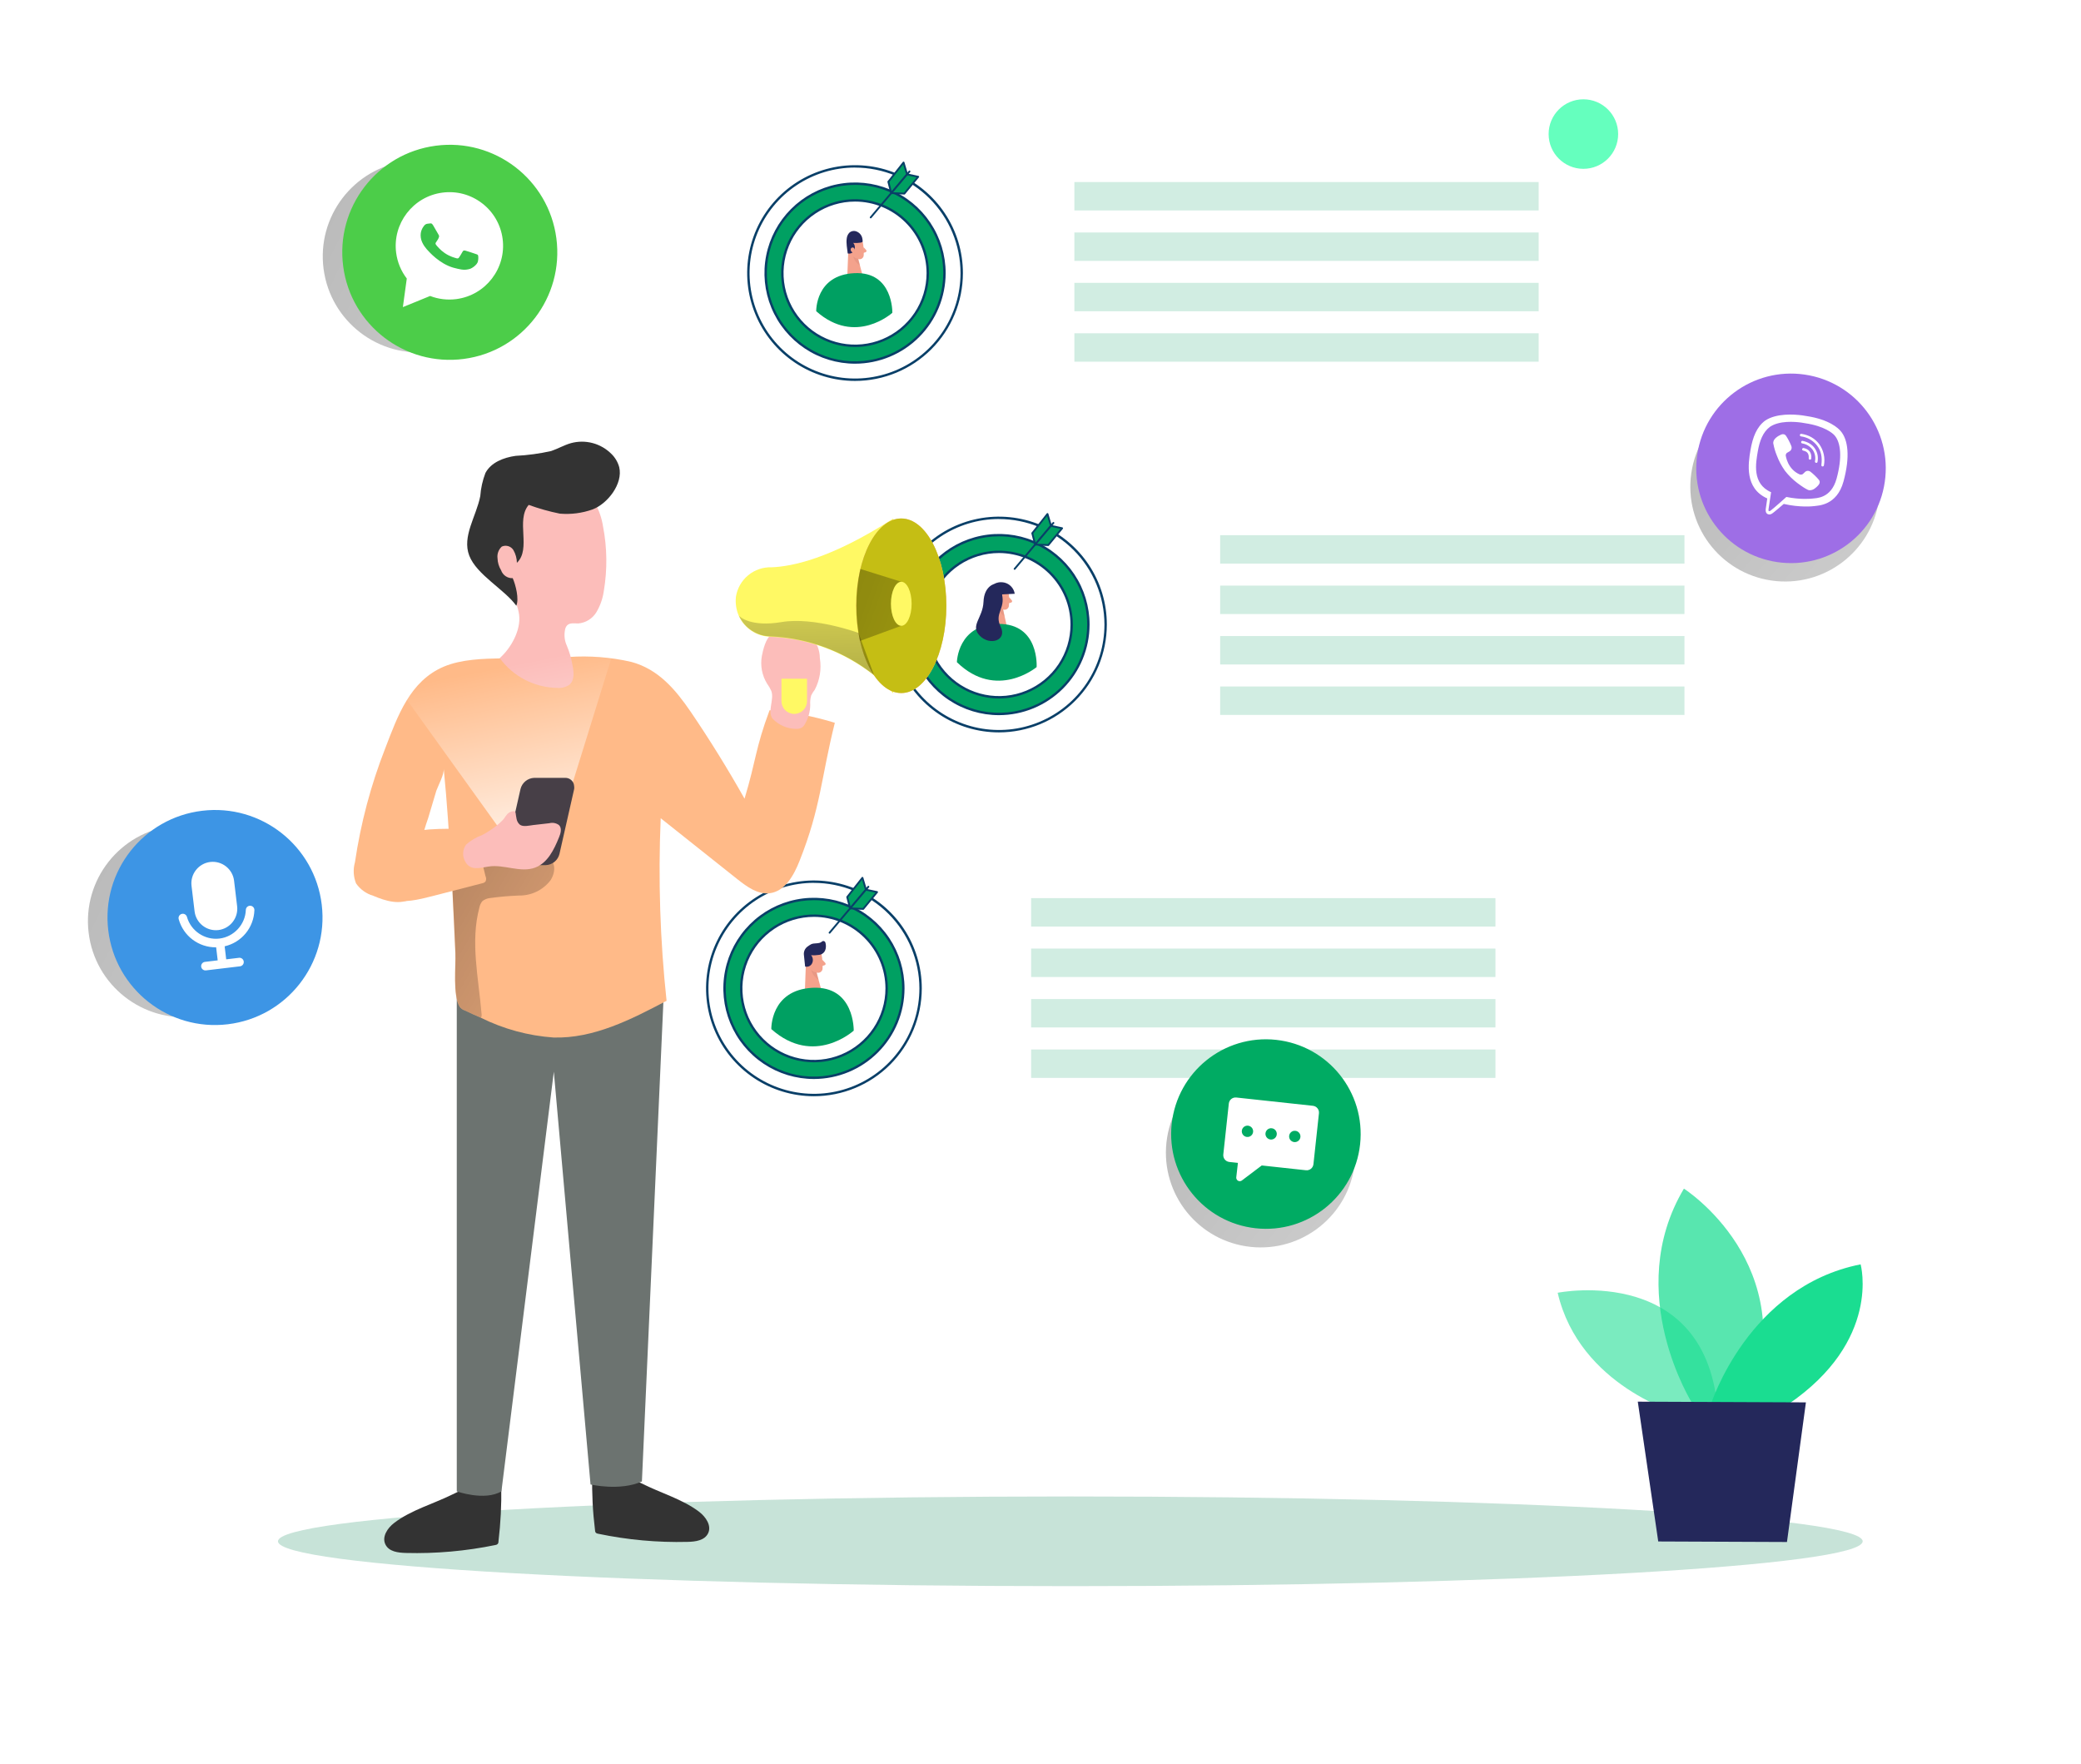 <svg width="269" height="228" viewBox="0 0 269 228" fill="none" xmlns="http://www.w3.org/2000/svg">
<path opacity="0.18" d="M235.569 215.623C230.3 218.714 224.723 221.153 218.945 222.893C191.703 231.184 163.595 228.533 136.632 220.971C121.998 216.865 105.99 211.272 90.754 212.134C79.74 212.751 69.166 217.284 57.902 217.229C39.369 217.15 26.277 206.944 13.464 192.808C0.357 178.338 -1.296 150.326 1.289 130.786C4.079 109.679 13.243 89.736 26.864 75.109C32.966 68.542 39.883 63.092 46.418 57.103C66.148 39.098 83.389 15.879 107.29 6.552C131.191 -2.775 157.735 3.617 181.599 13.308C199.956 20.752 218.96 31.424 227.933 51.123C233.153 62.578 234.358 75.915 239.079 87.655C250.923 117.1 273.473 131.68 267.165 167.69C265.998 174.991 263.861 182.073 260.821 188.718C255.197 200.489 246.055 209.444 235.569 215.623Z" fill="white"/>
<path d="M25.251 131.395C32.056 130.582 36.914 124.405 36.1 117.599C35.286 110.794 29.11 105.936 22.304 106.75C15.498 107.564 10.641 113.74 11.455 120.546C12.268 127.352 18.445 132.209 25.251 131.395Z" fill="url(#paint0_linear_336_3251)"/>
<path d="M29.442 132.391C37.063 131.48 42.502 124.564 41.591 116.943C40.68 109.322 33.764 103.883 26.143 104.794C18.522 105.705 13.083 112.622 13.994 120.242C14.905 127.863 21.822 133.303 29.442 132.391Z" fill="#3D95E5"/>
<path d="M28.23 120.214C29.743 120.033 30.832 118.648 30.652 117.135L30.257 113.835C30.076 112.323 28.691 111.233 27.178 111.414C25.666 111.595 24.576 112.98 24.757 114.493L25.152 117.793C25.332 119.305 26.718 120.395 28.23 120.214Z" fill="white"/>
<path d="M32.885 117.642C32.895 117.336 32.657 117.08 32.351 117.07C32.044 117.061 31.789 117.299 31.778 117.604C31.711 119.494 30.244 121.089 28.362 121.314C26.48 121.539 24.676 120.334 24.167 118.512C24.085 118.217 23.779 118.046 23.485 118.128C23.19 118.21 23.019 118.515 23.101 118.81C23.716 121.012 25.701 122.471 27.94 122.447L28.141 124.13L26.491 124.327C26.187 124.363 25.97 124.638 26.007 124.943C26.043 125.247 26.318 125.463 26.622 125.427L31.022 124.901C31.327 124.865 31.543 124.589 31.507 124.285C31.47 123.981 31.195 123.764 30.891 123.801L29.241 123.998L29.04 122.315C31.22 121.811 32.806 119.927 32.885 117.642Z" fill="white"/>
<path d="M55.757 45.446C62.552 44.549 67.334 38.313 66.436 31.518C65.539 24.723 59.303 19.942 52.508 20.839C45.713 21.736 40.932 27.972 41.829 34.767C42.726 41.562 48.962 46.344 55.757 45.446Z" fill="url(#paint1_linear_336_3251)"/>
<path d="M59.961 46.391C67.57 45.386 72.924 38.403 71.919 30.794C70.914 23.185 63.931 17.831 56.322 18.836C48.713 19.841 43.359 26.824 44.364 34.433C45.369 42.042 52.352 47.395 59.961 46.391Z" fill="#4CCD49"/>
<g clip-path="url(#clip0_336_3251)">
<path d="M52.077 39.694L52.583 36.001C51.841 35.035 51.368 33.891 51.21 32.684C50.711 28.891 53.39 25.399 57.182 24.898C59.023 24.656 60.844 25.144 62.315 26.272C63.04 26.825 63.648 27.517 64.103 28.306C64.559 29.096 64.854 29.968 64.971 30.872C65.47 34.665 62.791 38.158 58.999 38.658L58.996 38.659C57.844 38.81 56.675 38.671 55.598 38.256L52.077 39.694Z" fill="white"/>
<path d="M55.991 29.127C55.807 28.811 55.672 28.875 55.565 28.883C55.464 28.892 55.35 28.906 55.235 28.921C55.12 28.936 54.94 29.004 54.805 29.197C54.67 29.389 54.281 29.864 54.393 30.709C54.505 31.556 55.228 32.291 55.329 32.395C55.43 32.498 56.786 34.085 58.609 34.602C59.042 34.724 59.376 34.788 59.636 34.834C60.065 34.911 60.438 34.843 60.728 34.76C61.052 34.666 61.69 34.209 61.78 33.789C61.87 33.369 61.825 33.025 61.773 32.959C61.72 32.893 61.6 32.865 61.417 32.801C61.234 32.738 60.334 32.434 60.168 32.398C60.003 32.361 59.885 32.347 59.793 32.535C59.701 32.722 59.423 33.152 59.338 33.28C59.252 33.408 59.154 33.436 58.971 33.373C58.787 33.309 58.21 33.201 57.476 32.702C56.905 32.314 56.485 31.797 56.362 31.638C56.239 31.479 56.317 31.374 56.391 31.277C56.459 31.19 56.537 31.054 56.609 30.942C56.682 30.83 56.701 30.755 56.743 30.633C56.786 30.51 56.744 30.414 56.689 30.333C56.635 30.253 56.18 29.453 55.991 29.128L55.991 29.127Z" fill="#3AC34C"/>
</g>
<g filter="url(#filter0_d_336_3251)">
<path d="M196.316 15.853H104.821C96.824 15.853 90.341 22.336 90.341 30.334V38.94C90.341 46.938 96.824 53.421 104.821 53.421H196.316C204.313 53.421 210.796 46.938 210.796 38.94V30.334C210.796 22.336 204.313 15.853 196.316 15.853Z" fill="white"/>
</g>
<path d="M216.651 61.507H125.156C117.159 61.507 110.676 67.99 110.676 75.988V84.594C110.676 92.592 117.159 99.075 125.156 99.075H216.651C224.649 99.075 231.132 92.592 231.132 84.594V75.988C231.132 67.99 224.649 61.507 216.651 61.507Z" fill="white"/>
<path d="M190.062 108.157H98.567C90.57 108.157 84.087 114.64 84.087 122.638V131.245C84.087 139.242 90.57 145.725 98.567 145.725H190.062C198.06 145.725 204.543 139.242 204.543 131.245V122.638C204.543 114.64 198.06 108.157 190.062 108.157Z" fill="white"/>
<path d="M105.213 113.962C102.486 113.961 99.82 114.77 97.552 116.285C95.284 117.799 93.517 119.953 92.473 122.472C91.429 124.992 91.155 127.764 91.687 130.439C92.219 133.113 93.531 135.571 95.459 137.499C97.388 139.428 99.844 140.742 102.519 141.274C105.193 141.807 107.966 141.534 110.486 140.491C113.005 139.448 115.159 137.681 116.675 135.414C118.19 133.147 119 130.481 119 127.754C119.001 125.943 118.644 124.15 117.952 122.476C117.259 120.803 116.243 119.283 114.963 118.002C113.683 116.721 112.163 115.705 110.49 115.012C108.817 114.319 107.024 113.962 105.213 113.962Z" fill="white"/>
<path d="M105.213 141.692C102.455 141.692 99.759 140.875 97.466 139.343C95.172 137.811 93.385 135.633 92.33 133.085C91.274 130.537 90.998 127.733 91.536 125.028C92.075 122.323 93.403 119.839 95.353 117.889C97.304 115.939 99.788 114.611 102.493 114.074C105.198 113.536 108.002 113.813 110.55 114.869C113.098 115.925 115.275 117.712 116.807 120.006C118.338 122.3 119.155 124.996 119.154 127.754C119.149 131.449 117.679 134.992 115.065 137.605C112.452 140.218 108.909 141.688 105.213 141.692ZM105.213 114.111C102.516 114.111 99.88 114.91 97.638 116.408C95.396 117.906 93.648 120.034 92.616 122.525C91.583 125.016 91.312 127.758 91.838 130.402C92.363 133.047 93.661 135.477 95.567 137.384C97.473 139.291 99.902 140.591 102.546 141.118C105.19 141.645 107.932 141.376 110.423 140.345C112.915 139.315 115.045 137.568 116.544 135.327C118.044 133.086 118.845 130.45 118.846 127.754C118.843 124.139 117.406 120.672 114.85 118.116C112.294 115.559 108.828 114.12 105.213 114.116V114.111Z" fill="#093F68"/>
<path d="M105.213 116.197C102.927 116.197 100.693 116.875 98.792 118.145C96.892 119.415 95.411 121.22 94.536 123.331C93.662 125.443 93.433 127.766 93.879 130.008C94.324 132.25 95.425 134.309 97.041 135.925C98.657 137.541 100.717 138.642 102.958 139.088C105.2 139.534 107.523 139.305 109.635 138.43C111.747 137.556 113.552 136.074 114.821 134.174C116.091 132.274 116.769 130.039 116.769 127.754C116.769 124.689 115.551 121.749 113.384 119.582C111.217 117.415 108.278 116.197 105.213 116.197Z" fill="#00A062"/>
<path d="M105.213 139.464C102.897 139.464 100.633 138.777 98.707 137.49C96.781 136.204 95.28 134.375 94.394 132.235C93.507 130.095 93.276 127.741 93.728 125.469C94.179 123.198 95.295 121.111 96.932 119.473C98.57 117.835 100.657 116.72 102.928 116.268C105.2 115.817 107.554 116.048 109.694 116.935C111.834 117.821 113.663 119.322 114.95 121.248C116.236 123.174 116.923 125.438 116.923 127.754C116.92 130.859 115.686 133.835 113.49 136.031C111.295 138.226 108.318 139.461 105.213 139.464ZM105.213 116.352C102.958 116.352 100.753 117.02 98.878 118.273C97.003 119.526 95.542 121.307 94.678 123.39C93.816 125.474 93.59 127.766 94.03 129.978C94.47 132.19 95.556 134.222 97.15 135.816C98.745 137.411 100.777 138.497 102.988 138.937C105.2 139.377 107.493 139.151 109.576 138.288C111.66 137.425 113.44 135.963 114.693 134.088C115.946 132.213 116.615 130.009 116.615 127.754C116.612 124.73 115.41 121.832 113.272 119.694C111.134 117.557 108.236 116.354 105.213 116.352Z" fill="#093F68"/>
<path d="M105.213 137.153C110.406 137.153 114.615 132.943 114.615 127.751C114.615 122.558 110.406 118.349 105.213 118.349C100.02 118.349 95.811 122.558 95.811 127.751C95.811 132.943 100.02 137.153 105.213 137.153Z" fill="white"/>
<path d="M105.213 137.307C103.323 137.307 101.476 136.747 99.905 135.697C98.334 134.647 97.11 133.155 96.387 131.41C95.664 129.664 95.475 127.743 95.843 125.89C96.212 124.037 97.122 122.335 98.458 120.999C99.794 119.663 101.496 118.753 103.349 118.384C105.202 118.016 107.123 118.205 108.869 118.928C110.614 119.651 112.106 120.875 113.156 122.446C114.206 124.017 114.766 125.864 114.766 127.754C114.762 130.286 113.755 132.714 111.964 134.505C110.173 136.296 107.745 137.303 105.213 137.307ZM105.213 118.509C103.384 118.509 101.597 119.051 100.077 120.067C98.556 121.083 97.371 122.527 96.672 124.216C95.972 125.905 95.789 127.764 96.145 129.557C96.502 131.351 97.383 132.998 98.676 134.291C99.969 135.584 101.616 136.464 103.409 136.821C105.203 137.178 107.061 136.995 108.751 136.295C110.44 135.595 111.884 134.41 112.9 132.89C113.916 131.37 114.458 129.582 114.458 127.754C114.454 125.303 113.479 122.954 111.746 121.221C110.013 119.488 107.664 118.512 105.213 118.509Z" fill="#093F68"/>
<path d="M107.236 120.678C107.213 120.678 107.191 120.672 107.171 120.66C107.152 120.647 107.137 120.63 107.127 120.609C107.117 120.588 107.114 120.565 107.117 120.542C107.12 120.52 107.129 120.498 107.144 120.481L112.157 114.538C112.167 114.526 112.179 114.516 112.193 114.509C112.207 114.502 112.222 114.497 112.238 114.496C112.253 114.495 112.269 114.496 112.284 114.501C112.299 114.506 112.313 114.514 112.325 114.524C112.337 114.534 112.347 114.546 112.354 114.56C112.361 114.574 112.366 114.589 112.367 114.605C112.368 114.62 112.366 114.636 112.362 114.651C112.357 114.666 112.349 114.68 112.339 114.692L107.327 120.635C107.316 120.648 107.302 120.659 107.286 120.666C107.271 120.674 107.254 120.678 107.236 120.678Z" fill="#093F68"/>
<path d="M109.891 117.414L109.517 115.949L111.479 113.463L111.933 114.993L109.891 117.414Z" fill="#00A062"/>
<path d="M109.892 117.533H109.865C109.844 117.529 109.824 117.518 109.808 117.502C109.792 117.487 109.781 117.468 109.776 117.446L109.401 115.978C109.396 115.961 109.396 115.942 109.4 115.924C109.403 115.906 109.411 115.889 109.423 115.875L111.386 113.389C111.4 113.371 111.418 113.358 111.439 113.35C111.46 113.342 111.483 113.341 111.505 113.346C111.527 113.35 111.547 113.36 111.563 113.375C111.579 113.389 111.591 113.408 111.597 113.429L112.052 114.959C112.057 114.978 112.057 114.998 112.053 115.017C112.048 115.036 112.039 115.054 112.027 115.069L109.983 117.492C109.972 117.505 109.958 117.515 109.942 117.523C109.926 117.53 109.909 117.534 109.892 117.533ZM109.647 115.976L109.95 117.16L111.801 114.965L111.43 113.717L109.647 115.976Z" fill="#093F68"/>
<path d="M109.892 117.414L111.585 117.48L113.375 115.305L111.933 114.993L109.892 117.414Z" fill="#00A062"/>
<path d="M111.585 117.599L109.892 117.533C109.869 117.532 109.848 117.525 109.83 117.512C109.811 117.5 109.797 117.482 109.788 117.462C109.78 117.442 109.777 117.421 109.781 117.4C109.784 117.379 109.792 117.359 109.806 117.343L111.848 114.921C111.862 114.904 111.88 114.891 111.902 114.884C111.923 114.877 111.945 114.875 111.967 114.881L113.4 115.188C113.42 115.193 113.439 115.202 113.454 115.216C113.469 115.229 113.481 115.247 113.487 115.266C113.494 115.285 113.496 115.306 113.492 115.326C113.489 115.346 113.48 115.365 113.467 115.381L111.677 117.555C111.666 117.569 111.652 117.58 111.636 117.587C111.62 117.595 111.603 117.599 111.585 117.599ZM110.141 117.304L111.531 117.358L113.159 115.381L111.979 115.124L110.141 117.304Z" fill="#093F68"/>
<path d="M106.189 123.339C106.32 123.965 106.366 124.606 106.324 125.245C106.303 125.395 106.223 125.531 106.102 125.623C105.98 125.714 105.828 125.754 105.677 125.734C105.432 125.716 105.198 125.628 105.002 125.48C104.805 125.333 104.655 125.132 104.569 124.902L104.104 123.955C104.034 123.753 104.026 123.535 104.083 123.329C104.14 123.123 104.259 122.939 104.423 122.802C105.013 122.259 106.069 122.639 106.189 123.339Z" fill="#F4A28C"/>
<path d="M104.189 124.126L104.05 127.895L106.133 127.825L105.398 125.11L104.189 124.126Z" fill="#F4A28C"/>
<path d="M105.912 123.417C105.56 123.474 105.202 123.49 104.847 123.463C104.968 123.607 105.044 123.783 105.067 123.969C105.09 124.155 105.058 124.344 104.974 124.513C104.897 124.677 104.764 124.808 104.599 124.885C104.435 124.961 104.249 124.978 104.073 124.932L103.921 123.464C103.889 123.255 103.915 123.041 103.995 122.845C104.075 122.65 104.208 122.479 104.377 122.353C104.524 122.243 104.677 122.143 104.836 122.054C105.237 121.841 105.893 122.039 106.239 121.709C106.274 121.676 106.317 121.652 106.363 121.64C106.41 121.629 106.458 121.629 106.504 121.642C106.551 121.655 106.593 121.68 106.626 121.714C106.66 121.748 106.684 121.79 106.697 121.836C106.819 122.264 106.821 122.986 106.248 123.306C106.143 123.362 106.029 123.399 105.912 123.417Z" fill="#24285B"/>
<path d="M106.3 124.053L106.675 124.456C106.696 124.479 106.711 124.507 106.718 124.537C106.725 124.568 106.725 124.6 106.717 124.63C106.708 124.66 106.693 124.687 106.671 124.71C106.649 124.732 106.622 124.749 106.592 124.758L106.16 124.89L106.3 124.053Z" fill="#F4A28C"/>
<path opacity="0.31" d="M105.571 125.691C105.306 125.659 105.057 125.548 104.855 125.374C104.998 125.901 105.336 126.354 105.8 126.642L105.571 125.691Z" fill="#CE8172"/>
<path d="M99.704 133.014C99.704 133.014 99.566 127.953 105.027 127.677C110.488 127.401 110.356 133.212 110.356 133.212C110.356 133.212 105.215 137.921 99.704 133.014Z" fill="#00A062"/>
<path opacity="0.18" d="M193.307 116.09H133.288V119.763H193.307V116.09Z" fill="#00A062"/>
<path opacity="0.18" d="M193.307 122.609H133.288V126.282H193.307V122.609Z" fill="#00A062"/>
<path opacity="0.18" d="M193.307 129.129H133.288V132.801H193.307V129.129Z" fill="#00A062"/>
<path opacity="0.18" d="M193.307 135.648H133.288V139.32H193.307V135.648Z" fill="#00A062"/>
<path opacity="0.22" d="M138.355 205.017C194.921 205.017 240.777 202.422 240.777 199.221C240.777 196.019 194.921 193.424 138.355 193.424C81.788 193.424 35.933 196.019 35.933 199.221C35.933 202.422 81.788 205.017 138.355 205.017Z" fill="#00814F"/>
<path d="M129.132 66.934C126.405 66.934 123.739 67.742 121.471 69.257C119.203 70.772 117.436 72.925 116.392 75.445C115.348 77.964 115.074 80.736 115.606 83.411C116.138 86.086 117.451 88.543 119.379 90.472C121.307 92.4 123.763 93.714 126.438 94.247C129.113 94.779 131.885 94.507 134.405 93.463C136.924 92.42 139.078 90.653 140.594 88.386C142.109 86.119 142.919 83.453 142.919 80.726C142.92 78.915 142.563 77.122 141.871 75.449C141.178 73.776 140.163 72.255 138.882 70.975C137.602 69.694 136.082 68.678 134.409 67.985C132.736 67.291 130.943 66.934 129.132 66.934Z" fill="white"/>
<path d="M129.132 94.665C126.374 94.665 123.678 93.847 121.385 92.315C119.092 90.783 117.305 88.606 116.249 86.058C115.194 83.51 114.918 80.706 115.456 78.001C115.994 75.296 117.322 72.811 119.273 70.862C121.223 68.912 123.708 67.584 126.413 67.046C129.118 66.509 131.922 66.785 134.469 67.841C137.017 68.897 139.194 70.685 140.726 72.979C142.258 75.272 143.075 77.969 143.074 80.726C143.069 84.422 141.598 87.965 138.985 90.578C136.371 93.191 132.828 94.661 129.132 94.665ZM129.132 67.084C126.436 67.084 123.8 67.883 121.558 69.38C119.315 70.878 117.567 73.007 116.535 75.498C115.503 77.989 115.232 80.73 115.757 83.375C116.282 86.02 117.58 88.449 119.486 90.357C121.392 92.264 123.821 93.563 126.465 94.091C129.11 94.618 131.851 94.349 134.343 93.318C136.835 92.287 138.965 90.541 140.464 88.3C141.963 86.058 142.764 83.423 142.766 80.726C142.762 77.111 141.325 73.645 138.769 71.088C136.213 68.531 132.747 67.093 129.132 67.088V67.084Z" fill="#093F68"/>
<path d="M129.132 69.17C126.847 69.17 124.612 69.848 122.712 71.118C120.811 72.388 119.33 74.192 118.456 76.304C117.581 78.416 117.352 80.739 117.798 82.981C118.244 85.223 119.345 87.282 120.961 88.898C122.577 90.514 124.636 91.615 126.878 92.061C129.119 92.507 131.443 92.278 133.555 91.403C135.666 90.528 137.471 89.047 138.741 87.147C140.011 85.246 140.688 83.012 140.688 80.726C140.688 77.662 139.471 74.722 137.304 72.555C135.136 70.388 132.197 69.17 129.132 69.17Z" fill="#00A062"/>
<path d="M129.132 92.437C126.816 92.437 124.552 91.75 122.627 90.463C120.701 89.176 119.2 87.347 118.314 85.208C117.427 83.068 117.195 80.713 117.647 78.442C118.099 76.17 119.214 74.084 120.852 72.446C122.49 70.808 124.576 69.693 126.848 69.241C129.119 68.789 131.474 69.021 133.614 69.907C135.754 70.794 137.582 72.295 138.869 74.221C140.156 76.146 140.843 78.41 140.843 80.726C140.84 83.831 139.605 86.808 137.41 89.004C135.214 91.199 132.237 92.434 129.132 92.437ZM129.132 69.324C126.877 69.324 124.673 69.993 122.798 71.246C120.923 72.499 119.461 74.279 118.598 76.363C117.735 78.447 117.509 80.739 117.949 82.951C118.389 85.163 119.475 87.194 121.07 88.789C122.665 90.384 124.696 91.469 126.908 91.909C129.12 92.349 131.412 92.124 133.496 91.261C135.579 90.398 137.36 88.936 138.613 87.061C139.866 85.186 140.535 82.982 140.535 80.726C140.532 77.703 139.33 74.805 137.192 72.667C135.054 70.529 132.156 69.327 129.132 69.324Z" fill="#093F68"/>
<path d="M129.132 90.126C134.325 90.126 138.535 85.916 138.535 80.723C138.535 75.531 134.325 71.321 129.132 71.321C123.94 71.321 119.73 75.531 119.73 80.723C119.73 85.916 123.94 90.126 129.132 90.126Z" fill="white"/>
<path d="M129.132 90.28C127.243 90.28 125.396 89.719 123.825 88.67C122.254 87.62 121.03 86.128 120.307 84.382C119.583 82.637 119.394 80.716 119.763 78.863C120.132 77.01 121.041 75.307 122.377 73.971C123.713 72.635 125.416 71.725 127.269 71.357C129.122 70.988 131.043 71.177 132.788 71.9C134.534 72.624 136.026 73.848 137.076 75.419C138.125 76.99 138.686 78.837 138.686 80.727C138.682 83.259 137.674 85.687 135.884 87.478C134.093 89.268 131.665 90.276 129.132 90.28ZM129.132 71.481C127.304 71.481 125.517 72.024 123.996 73.04C122.476 74.055 121.291 75.499 120.591 77.189C119.892 78.878 119.708 80.737 120.065 82.53C120.422 84.323 121.302 85.971 122.595 87.264C123.888 88.557 125.536 89.437 127.329 89.794C129.122 90.151 130.981 89.968 132.67 89.268C134.36 88.568 135.804 87.383 136.819 85.863C137.835 84.342 138.377 82.555 138.377 80.727C138.374 78.276 137.399 75.926 135.666 74.193C133.933 72.46 131.583 71.485 129.132 71.481Z" fill="#093F68"/>
<path d="M131.156 73.651C131.133 73.651 131.111 73.645 131.091 73.632C131.072 73.62 131.056 73.603 131.047 73.582C131.037 73.561 131.033 73.538 131.036 73.515C131.04 73.493 131.049 73.471 131.064 73.454L136.076 67.511C136.086 67.499 136.099 67.489 136.113 67.482C136.127 67.474 136.142 67.47 136.157 67.469C136.173 67.467 136.189 67.469 136.204 67.474C136.219 67.479 136.233 67.486 136.245 67.496C136.257 67.507 136.266 67.519 136.274 67.533C136.281 67.547 136.285 67.562 136.287 67.578C136.288 67.593 136.286 67.609 136.281 67.624C136.277 67.639 136.269 67.653 136.259 67.665L131.247 73.608C131.236 73.621 131.222 73.632 131.206 73.639C131.19 73.647 131.173 73.651 131.156 73.651Z" fill="#093F68"/>
<path d="M133.811 70.387L133.436 68.921L135.398 66.436L135.853 67.966L133.811 70.387Z" fill="#00A062"/>
<path d="M133.811 70.506H133.785C133.764 70.501 133.744 70.49 133.728 70.475C133.712 70.46 133.701 70.44 133.696 70.419L133.321 68.951C133.316 68.933 133.316 68.915 133.319 68.897C133.323 68.879 133.331 68.862 133.342 68.847L135.305 66.361C135.319 66.344 135.338 66.33 135.359 66.323C135.38 66.315 135.403 66.314 135.425 66.318C135.446 66.323 135.466 66.333 135.482 66.347C135.499 66.362 135.51 66.381 135.517 66.402L135.971 67.932C135.976 67.951 135.977 67.971 135.973 67.99C135.968 68.009 135.959 68.027 135.946 68.042L133.903 70.464C133.892 70.478 133.878 70.488 133.862 70.495C133.846 70.502 133.829 70.506 133.811 70.506ZM133.567 68.949L133.87 70.132L135.721 67.938L135.35 66.69L133.567 68.949Z" fill="#093F68"/>
<path d="M133.811 70.387L135.505 70.452L137.295 68.278L135.853 67.965L133.811 70.387Z" fill="#00A062"/>
<path d="M135.505 70.572L133.811 70.506C133.789 70.505 133.767 70.498 133.749 70.485C133.731 70.472 133.716 70.455 133.707 70.434C133.699 70.415 133.697 70.393 133.7 70.372C133.703 70.351 133.712 70.332 133.725 70.315L135.767 67.894C135.781 67.877 135.8 67.864 135.821 67.856C135.842 67.849 135.865 67.848 135.886 67.853L137.32 68.161C137.34 68.165 137.358 68.175 137.373 68.188C137.389 68.202 137.4 68.219 137.407 68.239C137.414 68.258 137.415 68.278 137.412 68.299C137.408 68.319 137.399 68.337 137.387 68.353L135.596 70.528C135.585 70.541 135.571 70.552 135.555 70.56C135.54 70.568 135.522 70.572 135.505 70.572ZM134.061 70.277L135.451 70.331L137.079 68.353L135.898 68.097L134.061 70.277Z" fill="#093F68"/>
<path d="M130.356 76.495C130.458 77.108 130.477 77.731 130.411 78.349C130.399 78.422 130.372 78.491 130.332 78.553C130.292 78.616 130.241 78.669 130.18 78.712C130.12 78.754 130.052 78.784 129.98 78.799C129.907 78.815 129.833 78.816 129.76 78.803C129.524 78.776 129.3 78.68 129.116 78.529C128.932 78.377 128.795 78.176 128.723 77.948L128.316 77.005C128.256 76.807 128.258 76.596 128.321 76.399C128.385 76.202 128.507 76.029 128.671 75.903C129.27 75.398 130.269 75.824 130.356 76.495Z" fill="#F4A28C"/>
<path d="M128.396 77.172L128.102 80.816L130.122 80.835L129.525 78.175L128.396 77.172Z" fill="#F4A28C"/>
<path d="M129.256 77.534C129.256 77.534 129.201 77.111 128.894 77.165C128.587 77.219 128.641 77.84 129.074 77.865L129.256 77.534Z" fill="#F4A28C"/>
<path d="M130.447 77.19L130.79 77.596C130.81 77.619 130.823 77.647 130.829 77.676C130.835 77.706 130.833 77.737 130.824 77.766C130.815 77.794 130.798 77.82 130.776 77.841C130.755 77.862 130.728 77.877 130.699 77.885L130.28 77.997L130.447 77.19Z" fill="#F4A28C"/>
<path opacity="0.31" d="M129.679 78.752C129.424 78.708 129.188 78.591 128.999 78.414C129.115 78.924 129.417 79.371 129.846 79.669L129.679 78.752Z" fill="#CE8172"/>
<path d="M123.693 85.589C123.693 85.589 123.775 80.682 129.072 80.644C134.37 80.607 133.999 86.224 133.999 86.224C133.999 86.224 128.814 90.569 123.693 85.589Z" fill="#00A062"/>
<path d="M129.519 76.827L131.168 76.748C131.116 76.405 130.964 76.086 130.731 75.83C130.498 75.573 130.195 75.392 129.859 75.307C128.71 75.058 128.022 75.667 127.883 76.877C127.744 78.087 128.273 78.629 128.273 78.629C128.273 78.629 129.767 78.72 129.519 76.827Z" fill="#24285B"/>
<path d="M128.628 75.451C128.628 75.451 127.217 75.674 127.132 77.788C127.046 79.902 125.348 80.855 126.662 82.182C127.976 83.509 130.211 82.769 129.353 81.017C128.496 79.265 129.98 78.709 129.519 76.827C129.057 74.945 128.628 75.451 128.628 75.451Z" fill="#24285B"/>
<path opacity="0.18" d="M217.743 69.174H157.723V72.847H217.743V69.174Z" fill="#00A062"/>
<path opacity="0.18" d="M217.743 75.693H157.723V79.366H217.743V75.693Z" fill="#00A062"/>
<path opacity="0.18" d="M217.743 82.212H157.723V85.885H217.743V82.212Z" fill="#00A062"/>
<path opacity="0.18" d="M217.743 88.731H157.723V92.404H217.743V88.731Z" fill="#00A062"/>
<path d="M110.528 21.507C107.801 21.506 105.135 22.315 102.868 23.829C100.6 25.344 98.832 27.497 97.788 30.017C96.744 32.536 96.471 35.309 97.003 37.983C97.534 40.658 98.847 43.115 100.775 45.044C102.703 46.973 105.16 48.286 107.834 48.819C110.509 49.352 113.281 49.079 115.801 48.036C118.321 46.993 120.475 45.226 121.99 42.959C123.506 40.691 124.315 38.026 124.316 35.299C124.316 33.488 123.96 31.694 123.267 30.021C122.575 28.348 121.559 26.828 120.279 25.547C118.999 24.266 117.478 23.25 115.805 22.557C114.133 21.864 112.339 21.507 110.528 21.507Z" fill="white"/>
<path d="M110.529 49.237C107.771 49.237 105.075 48.42 102.781 46.888C100.488 45.356 98.701 43.178 97.645 40.63C96.59 38.082 96.314 35.278 96.852 32.573C97.39 29.868 98.719 27.384 100.669 25.434C102.619 23.484 105.104 22.156 107.809 21.619C110.514 21.081 113.318 21.358 115.866 22.414C118.413 23.47 120.591 25.257 122.122 27.551C123.654 29.845 124.471 32.541 124.47 35.299C124.465 38.994 122.995 42.537 120.381 45.15C117.767 47.763 114.224 49.233 110.529 49.237ZM110.529 21.656C107.832 21.656 105.196 22.455 102.954 23.953C100.712 25.45 98.964 27.579 97.931 30.07C96.899 32.561 96.628 35.302 97.153 37.947C97.679 40.592 98.976 43.022 100.882 44.929C102.788 46.836 105.217 48.136 107.862 48.663C110.506 49.19 113.247 48.921 115.739 47.89C118.231 46.859 120.361 45.113 121.86 42.872C123.359 40.631 124.16 37.995 124.162 35.299C124.159 31.683 122.721 28.217 120.165 25.66C117.609 23.104 114.144 21.665 110.529 21.661V21.656Z" fill="#093F68"/>
<path d="M110.528 23.742C108.243 23.742 106.009 24.42 104.108 25.69C102.208 26.96 100.727 28.765 99.852 30.876C98.977 32.988 98.748 35.312 99.194 37.553C99.64 39.795 100.741 41.854 102.357 43.47C103.973 45.086 106.032 46.187 108.274 46.633C110.516 47.079 112.839 46.85 114.951 45.975C117.062 45.101 118.867 43.619 120.137 41.719C121.407 39.819 122.085 37.584 122.085 35.299C122.085 32.234 120.867 29.294 118.7 27.127C116.533 24.96 113.593 23.742 110.528 23.742Z" fill="#00A062"/>
<path d="M110.528 47.009C108.212 47.009 105.948 46.322 104.023 45.035C102.097 43.749 100.596 41.92 99.71 39.78C98.823 37.64 98.591 35.286 99.043 33.014C99.495 30.742 100.61 28.656 102.248 27.018C103.886 25.381 105.972 24.265 108.244 23.813C110.515 23.361 112.87 23.593 115.01 24.48C117.15 25.366 118.978 26.867 120.265 28.793C121.552 30.718 122.239 32.983 122.239 35.299C122.236 38.404 121.001 41.38 118.806 43.576C116.61 45.772 113.633 47.006 110.528 47.009ZM110.528 23.897C108.273 23.897 106.069 24.565 104.194 25.818C102.319 27.071 100.857 28.852 99.994 30.935C99.131 33.019 98.905 35.311 99.345 37.523C99.785 39.735 100.871 41.767 102.466 43.361C104.061 44.956 106.092 46.042 108.304 46.482C110.516 46.922 112.808 46.696 114.892 45.833C116.975 44.97 118.756 43.508 120.009 41.633C121.262 39.758 121.931 37.554 121.931 35.299C121.928 32.276 120.726 29.377 118.588 27.239C116.45 25.102 113.552 23.899 110.528 23.897Z" fill="#093F68"/>
<path d="M110.529 44.698C115.721 44.698 119.931 40.488 119.931 35.295C119.931 30.103 115.721 25.893 110.529 25.893C105.336 25.893 101.126 30.103 101.126 35.295C101.126 40.488 105.336 44.698 110.529 44.698Z" fill="white"/>
<path d="M110.528 44.852C108.639 44.852 106.792 44.292 105.221 43.242C103.65 42.192 102.426 40.7 101.703 38.955C100.979 37.209 100.79 35.288 101.159 33.435C101.528 31.582 102.437 29.88 103.773 28.544C105.109 27.208 106.812 26.298 108.665 25.929C110.518 25.561 112.439 25.75 114.184 26.473C115.93 27.196 117.422 28.42 118.472 29.991C119.521 31.562 120.082 33.409 120.082 35.299C120.078 37.831 119.07 40.259 117.28 42.05C115.489 43.841 113.061 44.848 110.528 44.852ZM110.528 26.054C108.7 26.054 106.913 26.596 105.392 27.612C103.872 28.628 102.687 30.072 101.987 31.761C101.288 33.45 101.104 35.309 101.461 37.102C101.818 38.896 102.698 40.543 103.991 41.836C105.284 43.129 106.932 44.009 108.725 44.366C110.518 44.723 112.377 44.54 114.066 43.84C115.756 43.14 117.2 41.955 118.215 40.435C119.231 38.915 119.773 37.127 119.773 35.299C119.77 32.848 118.795 30.499 117.062 28.766C115.329 27.033 112.979 26.057 110.528 26.054Z" fill="#093F68"/>
<path d="M112.552 28.223C112.529 28.223 112.507 28.217 112.487 28.205C112.468 28.192 112.452 28.175 112.443 28.154C112.433 28.133 112.429 28.11 112.432 28.087C112.436 28.065 112.445 28.044 112.46 28.026L117.472 22.083C117.482 22.071 117.495 22.061 117.509 22.054C117.523 22.047 117.538 22.042 117.553 22.041C117.569 22.04 117.585 22.041 117.6 22.046C117.615 22.051 117.629 22.059 117.641 22.069C117.653 22.079 117.662 22.091 117.67 22.105C117.677 22.119 117.681 22.134 117.683 22.15C117.684 22.166 117.682 22.181 117.677 22.196C117.673 22.211 117.665 22.225 117.655 22.237L112.643 28.18C112.632 28.193 112.618 28.204 112.602 28.212C112.586 28.219 112.569 28.223 112.552 28.223Z" fill="#093F68"/>
<path d="M115.207 24.959L114.833 23.493L116.794 21.008L117.249 22.538L115.207 24.959Z" fill="#00A062"/>
<path d="M115.207 25.078H115.181C115.16 25.073 115.14 25.063 115.124 25.047C115.108 25.032 115.097 25.012 115.092 24.991L114.717 23.523C114.712 23.506 114.712 23.487 114.715 23.469C114.719 23.451 114.727 23.434 114.738 23.419L116.701 20.934C116.715 20.916 116.734 20.903 116.755 20.895C116.776 20.887 116.799 20.886 116.821 20.891C116.842 20.895 116.862 20.905 116.878 20.92C116.895 20.934 116.906 20.953 116.913 20.974L117.367 22.504C117.372 22.523 117.373 22.543 117.369 22.562C117.364 22.581 117.355 22.599 117.342 22.614L115.299 25.037C115.288 25.05 115.274 25.06 115.258 25.068C115.242 25.075 115.225 25.078 115.207 25.078ZM114.963 23.521L115.266 24.705L117.117 22.51L116.746 21.262L114.963 23.521Z" fill="#093F68"/>
<path d="M115.207 24.959L116.901 25.025L118.691 22.85L117.249 22.538L115.207 24.959Z" fill="#00A062"/>
<path d="M116.901 25.144L115.207 25.078C115.185 25.077 115.164 25.07 115.145 25.057C115.127 25.045 115.112 25.027 115.104 25.007C115.096 24.987 115.093 24.966 115.096 24.945C115.099 24.924 115.108 24.904 115.121 24.887L117.163 22.466C117.177 22.449 117.196 22.436 117.217 22.429C117.238 22.422 117.261 22.42 117.283 22.425L118.716 22.733C118.736 22.738 118.754 22.747 118.77 22.761C118.785 22.774 118.796 22.791 118.803 22.811C118.81 22.83 118.811 22.851 118.808 22.871C118.804 22.891 118.796 22.91 118.783 22.925L116.993 25.1C116.982 25.113 116.968 25.125 116.952 25.132C116.936 25.14 116.918 25.144 116.901 25.144ZM115.457 24.849L116.847 24.903L118.475 22.925L117.295 22.669L115.457 24.849Z" fill="#093F68"/>
<path d="M111.521 31.284C111.64 31.863 111.681 32.455 111.643 33.045C111.634 33.115 111.611 33.182 111.575 33.243C111.54 33.304 111.493 33.357 111.437 33.4C111.381 33.442 111.317 33.473 111.249 33.491C111.181 33.509 111.11 33.513 111.04 33.504C110.814 33.487 110.597 33.405 110.416 33.268C110.236 33.132 110.098 32.946 110.02 32.732L109.594 31.848C109.529 31.662 109.523 31.46 109.576 31.269C109.629 31.079 109.739 30.91 109.891 30.784C110.437 30.287 111.421 30.642 111.521 31.284Z" fill="#F4A28C"/>
<path d="M109.672 32.007L109.533 35.488L111.457 35.427L110.785 32.92L109.672 32.007Z" fill="#F4A28C"/>
<path d="M111.263 31.358C110.943 31.409 110.618 31.423 110.295 31.4C110.407 31.532 110.477 31.695 110.497 31.867C110.518 32.039 110.486 32.213 110.408 32.368C110.337 32.519 110.215 32.641 110.063 32.712C109.912 32.783 109.741 32.8 109.579 32.758C109.511 32.113 109.359 31.435 109.456 30.803C109.486 30.537 109.599 30.288 109.779 30.09C109.898 29.979 110.045 29.903 110.204 29.871C110.364 29.838 110.529 29.851 110.682 29.906C110.9 29.982 111.092 30.119 111.235 30.301C111.377 30.483 111.464 30.702 111.486 30.932C111.524 31.19 111.56 31.306 111.263 31.358Z" fill="#24285B"/>
<path d="M110.504 32.32C110.504 32.32 110.45 31.916 110.146 31.997C109.843 32.078 109.924 32.642 110.346 32.642L110.504 32.32Z" fill="#F4A28C"/>
<path d="M111.624 31.945L111.966 32.32C111.985 32.341 111.999 32.366 112.005 32.394C112.012 32.422 112.012 32.451 112.004 32.479C111.997 32.506 111.983 32.532 111.963 32.552C111.944 32.573 111.919 32.588 111.892 32.597L111.495 32.72L111.624 31.945Z" fill="#F4A28C"/>
<path opacity="0.31" d="M110.956 33.449C110.712 33.418 110.482 33.316 110.295 33.155C110.427 33.642 110.738 34.06 111.166 34.327L110.956 33.449Z" fill="#CE8172"/>
<path d="M105.509 40.225C105.509 40.225 105.393 35.55 110.437 35.307C115.48 35.066 115.348 40.431 115.348 40.431C115.348 40.431 110.588 44.742 105.509 40.225Z" fill="#00A062"/>
<path opacity="0.18" d="M198.897 23.53H138.878V27.202H198.897V23.53Z" fill="#00A062"/>
<path opacity="0.18" d="M198.897 30.049H138.878V33.721H198.897V30.049Z" fill="#00A062"/>
<path opacity="0.18" d="M198.897 36.558H138.878V40.231H198.897V36.558Z" fill="#00A062"/>
<path opacity="0.18" d="M198.897 43.077H138.878V46.75H198.897V43.077Z" fill="#00A062"/>
<path d="M204.676 21.822C207.158 21.822 209.17 19.81 209.17 17.328C209.17 14.847 207.158 12.835 204.676 12.835C202.195 12.835 200.183 14.847 200.183 17.328C200.183 19.81 202.195 21.822 204.676 21.822Z" fill="#65FFBE"/>
<path opacity="0.58" d="M217.213 182.796C217.213 182.796 204.178 179.237 201.352 167.095C201.352 167.095 221.539 163.021 222.122 183.861L217.213 182.796Z" fill="#1ADD91"/>
<path opacity="0.73" d="M218.815 181.503C218.815 181.503 209.66 167.107 217.671 153.637C217.671 153.637 233.029 163.399 226.208 181.526L218.815 181.503Z" fill="#1ADD91"/>
<path d="M221.161 181.515C221.161 181.515 225.968 166.306 240.513 163.422C240.513 163.422 243.248 173.298 231.095 181.549L221.161 181.515Z" fill="#1ADD91"/>
<path d="M211.709 181.171L214.352 199.241L230.992 199.31L233.441 181.263L211.709 181.171Z" fill="#24285B"/>
<path d="M50.941 196.855C50.097 197.501 49.356 198.611 49.803 199.588C50.248 200.566 51.454 200.699 52.478 200.727C56.355 200.828 60.229 200.484 64.027 199.702C64.14 199.692 64.246 199.645 64.331 199.569C64.407 199.472 64.444 199.351 64.435 199.228C64.716 196.866 64.837 194.489 64.796 192.111C62.708 191.522 60.288 192.234 58.419 193.193C56.018 194.379 53.076 195.204 50.941 196.855Z" fill="#333333"/>
<path d="M90.397 195.423C91.242 196.077 91.992 197.188 91.546 198.155C91.1 199.123 89.885 199.275 88.86 199.294C84.983 199.39 81.108 199.037 77.312 198.241C77.199 198.231 77.092 198.184 77.008 198.108C76.94 198.008 76.906 197.888 76.913 197.766C76.622 195.406 76.502 193.027 76.553 190.649C78.64 190.052 81.06 190.773 82.929 191.731C85.33 192.955 88.262 193.781 90.397 195.423Z" fill="#333333"/>
<path d="M59.045 128.381V192.766C59.045 192.766 62.632 194.047 64.815 192.766L71.59 138.525L76.335 191.874C76.335 191.874 80.13 192.766 82.977 191.485L85.824 127.907C85.824 127.907 69.009 124.121 59.045 128.381Z" fill="#6C7370"/>
<path d="M107.914 93.423C106.102 100.702 106.13 104.26 103.369 111.235C102.629 113.132 101.471 115.22 99.478 115.457C97.96 115.637 96.565 114.622 95.36 113.673C92.052 111.035 88.734 108.397 85.406 105.759C85.07 113.634 85.324 121.522 86.165 129.359C81.572 131.779 76.733 134.255 71.542 134.103C68.281 133.873 65.096 133.005 62.167 131.551C61.455 131.247 60.763 130.934 60.07 130.602C59.817 130.517 59.596 130.358 59.434 130.146C58.485 128.666 58.931 124.946 58.855 123.191C58.741 120.515 58.608 117.83 58.476 115.144C58.419 114.195 58.371 113.313 58.305 112.392C58.068 108.037 57.792 103.7 57.356 99.345C57.432 100.094 56.682 101.442 56.407 102.191C56.056 103.368 55.705 104.564 55.344 105.75C54.958 106.829 54.641 107.932 54.395 109.052C54.187 110.409 54.841 111.709 54.756 113.104C54.75 113.687 54.61 114.26 54.347 114.78C54.084 115.3 53.704 115.753 53.238 116.102C51.767 117.051 49.84 116.463 48.237 115.78C47.34 115.515 46.56 114.953 46.026 114.186C45.676 113.316 45.626 112.354 45.883 111.453C46.626 106.405 47.941 101.457 49.803 96.707C51.406 92.55 52.981 88.014 57.394 86.155C59.681 85.206 62.404 85.139 64.852 85.092L73.469 84.921C76.202 84.728 78.949 84.942 81.62 85.557C85.121 86.506 87.313 89.125 89.297 92.019C91.764 95.65 94.079 99.389 96.243 103.235C97.78 98.12 97.619 96.801 99.478 91.801C102.341 92.031 105.17 92.575 107.914 93.423Z" fill="#FFBA88"/>
<path d="M71.172 113.768C70.696 114.394 70.079 114.899 69.373 115.244C68.665 115.588 67.888 115.762 67.101 115.751C65.831 115.798 64.564 115.909 63.306 116.083C62.959 116.121 62.63 116.256 62.357 116.472C62.16 116.715 62.027 117.001 61.968 117.308C60.781 121.739 61.863 126.417 62.243 130.981C62.281 131.17 62.261 131.365 62.186 131.541C61.474 131.238 60.781 130.925 60.089 130.592C59.836 130.507 59.615 130.349 59.453 130.137C58.504 128.657 58.95 124.937 58.874 123.181C58.76 120.505 58.627 117.82 58.495 115.135C58.438 114.186 58.39 113.303 58.324 112.383C58.542 112.326 58.77 112.288 58.988 112.25L65.109 111.206C66.617 110.94 68.904 110.048 70.413 110.618C71.922 111.187 71.874 112.639 71.172 113.768Z" fill="url(#paint2_linear_336_3251)"/>
<path d="M64.596 85.063C66.038 83.792 67.367 81.448 67.101 79.455C66.835 77.462 65.384 75.365 64.539 73.477C64.112 72.528 63.685 71.361 64.198 70.431C64.504 70.015 64.85 69.631 65.232 69.283C66.105 68.334 66.342 66.948 66.921 65.781C67.386 64.874 68.071 64.097 68.913 63.522C69.755 62.947 70.727 62.592 71.742 62.488C72.758 62.414 73.777 62.615 74.69 63.069C75.603 63.523 76.377 64.214 76.932 65.07C77.444 65.985 77.787 66.984 77.947 68.021C78.485 70.781 78.52 73.617 78.052 76.39C77.919 77.352 77.596 78.277 77.103 79.114C76.856 79.528 76.513 79.878 76.104 80.133C75.695 80.389 75.231 80.544 74.749 80.584C74.247 80.584 73.668 80.47 73.317 80.822C73.157 80.994 73.057 81.214 73.032 81.448C72.9 82.124 72.983 82.824 73.269 83.45C73.604 84.242 73.846 85.07 73.99 85.917C74.18 86.819 74.303 87.9 73.611 88.498C73.177 88.804 72.651 88.952 72.121 88.916C70.653 88.908 69.207 88.555 67.9 87.886C66.593 87.217 65.461 86.25 64.596 85.063Z" fill="#FCBDBA"/>
<path d="M74.067 101.043L80.557 80.157L50.552 87.606L66.978 110.475L74.067 101.043Z" fill="url(#paint3_linear_336_3251)"/>
<path d="M80.044 60.382C79.867 59.733 79.519 59.144 79.039 58.674C78.367 57.999 77.528 57.514 76.608 57.269C75.688 57.023 74.719 57.027 73.801 57.279C72.928 57.526 72.121 58 71.257 58.294C69.741 58.636 68.198 58.845 66.646 58.921C65.109 59.139 63.467 59.765 62.746 61.141C62.379 62.099 62.155 63.107 62.081 64.13C61.569 66.74 59.7 69.33 60.658 71.816C61.617 74.303 65.251 76.21 66.741 78.297C67.12 77.406 66.665 75.622 66.276 74.73C65.95 74.745 65.627 74.655 65.357 74.472C65.087 74.289 64.883 74.023 64.776 73.714C64.487 73.242 64.327 72.702 64.311 72.148C64.277 71.873 64.309 71.593 64.405 71.332C64.501 71.072 64.657 70.837 64.862 70.649C65.123 70.529 65.42 70.508 65.695 70.59C65.971 70.672 66.208 70.852 66.361 71.095C66.652 71.597 66.809 72.166 66.817 72.746C68.714 70.934 66.636 67.262 68.344 65.259C69.652 65.735 70.994 66.112 72.358 66.389C73.802 66.515 75.255 66.328 76.619 65.838C78.545 65.098 80.557 62.526 80.044 60.382Z" fill="#333333"/>
<path d="M49.764 108.606C48.87 108.977 48.097 109.592 47.535 110.38C47.209 110.932 47.032 111.558 47.02 112.198C47.009 112.839 47.163 113.471 47.468 114.034C47.785 114.589 48.21 115.074 48.719 115.46C49.228 115.847 49.809 116.127 50.429 116.283C52.213 116.757 54.101 116.283 55.895 115.827L62.3 114.176C62.471 114.15 62.631 114.07 62.755 113.948C62.811 113.838 62.84 113.716 62.84 113.593C62.84 113.469 62.811 113.347 62.755 113.237C62.347 111.68 62.081 109.991 61.522 108.492C61.019 107.164 60.421 107.173 59.016 107.135C55.942 107.078 52.592 107.221 49.764 108.606Z" fill="#FFBA88"/>
<path d="M102.895 94.211C103.166 94.228 103.437 94.166 103.673 94.031C103.843 93.904 103.979 93.738 104.071 93.547C104.498 92.807 104.727 91.971 104.736 91.117C104.705 90.702 104.747 90.285 104.859 89.884C104.988 89.622 105.144 89.374 105.324 89.144C105.977 87.897 106.207 86.471 105.979 85.082C105.978 84.552 105.875 84.027 105.675 83.535C105.483 83.166 105.215 82.842 104.888 82.585C104.56 82.328 104.182 82.144 103.777 82.046C102.967 81.848 102.133 81.768 101.3 81.808C100.763 81.761 100.222 81.846 99.725 82.055C99.004 82.416 98.624 84.038 98.482 84.788C98.259 86.023 98.499 87.297 99.156 88.365C99.372 88.662 99.556 88.98 99.706 89.314C100.105 90.396 99.165 91.943 99.858 92.882C100.251 93.294 100.722 93.624 101.243 93.852C101.764 94.08 102.326 94.202 102.895 94.211Z" fill="#FCBDBA"/>
<path d="M115.468 67.024V89.628C114.711 88.773 113.876 87.991 112.972 87.293C109.156 84.256 104.474 82.509 99.602 82.302C98.741 82.287 97.901 82.03 97.18 81.56C96.458 81.09 95.883 80.427 95.521 79.645C95.17 78.853 95.036 77.982 95.132 77.121C95.305 76.034 95.87 75.049 96.719 74.35C97.569 73.65 98.645 73.286 99.744 73.325C102.306 73.221 107.335 72.272 115.468 67.024Z" fill="#FFF964"/>
<path d="M116.502 89.58C119.72 89.58 122.329 84.529 122.329 78.297C122.329 72.066 119.72 67.015 116.502 67.015C113.284 67.015 110.676 72.066 110.676 78.297C110.676 84.529 113.284 89.58 116.502 89.58Z" fill="#FFBA88"/>
<path d="M116.502 89.58C119.72 89.58 122.329 84.529 122.329 78.297C122.329 72.066 119.72 67.015 116.502 67.015C113.284 67.015 110.676 72.066 110.676 78.297C110.676 84.529 113.284 89.58 116.502 89.58Z" fill="#C5BE14"/>
<path d="M111.217 73.543L116.502 75.194V80.888L111.169 82.843C110.545 79.773 110.561 76.607 111.217 73.543Z" fill="url(#paint4_linear_336_3251)"/>
<path d="M101.025 87.73H104.318V90.624C104.318 91.062 104.144 91.482 103.834 91.791C103.525 92.101 103.105 92.275 102.667 92.275C102.229 92.275 101.809 92.101 101.499 91.791C101.19 91.482 101.016 91.062 101.016 90.624V87.73H101.025Z" fill="#FFF964"/>
<path d="M116.502 80.888C117.241 80.888 117.84 79.613 117.84 78.041C117.84 76.469 117.241 75.195 116.502 75.195C115.763 75.195 115.164 76.469 115.164 78.041C115.164 79.613 115.763 80.888 116.502 80.888Z" fill="#FFF964"/>
<path d="M112.972 87.246C109.156 84.209 104.475 82.461 99.602 82.254C98.741 82.24 97.902 81.983 97.18 81.513C96.458 81.043 95.883 80.379 95.522 79.597C95.645 79.73 97.059 81.078 101.035 80.404C105.21 79.692 110.98 81.808 110.98 81.808L112.972 87.246Z" fill="url(#paint5_linear_336_3251)"/>
<path d="M70.555 111.823H66.551C66.404 111.829 66.257 111.806 66.118 111.756C65.98 111.705 65.853 111.628 65.745 111.529C65.636 111.429 65.549 111.309 65.487 111.176C65.425 111.042 65.39 110.898 65.384 110.75C65.36 110.625 65.36 110.496 65.384 110.371L67.281 101.992C67.378 101.59 67.604 101.23 67.925 100.968C68.245 100.706 68.642 100.555 69.056 100.54H73.051C73.199 100.535 73.347 100.559 73.486 100.611C73.625 100.663 73.752 100.742 73.861 100.844C73.969 100.945 74.056 101.067 74.118 101.202C74.179 101.337 74.213 101.483 74.218 101.631C74.237 101.751 74.237 101.873 74.218 101.992L72.32 110.371C72.224 110.772 71.999 111.13 71.681 111.392C71.362 111.654 70.967 111.805 70.555 111.823Z" fill="#473F47"/>
<path d="M65.184 105.759C65.307 105.561 65.447 105.374 65.602 105.199C65.815 104.982 66.104 104.856 66.409 104.848C66.441 104.845 66.473 104.849 66.504 104.859C66.535 104.869 66.564 104.884 66.589 104.905C66.616 104.949 66.635 104.997 66.646 105.048C66.693 105.323 66.712 105.598 66.779 105.864C66.832 106.137 66.972 106.387 67.177 106.575C67.604 106.926 68.43 106.699 68.923 106.642L71.011 106.404C71.223 106.348 71.444 106.34 71.659 106.382C71.875 106.423 72.078 106.512 72.254 106.642C72.662 107.04 72.482 107.714 72.254 108.245C71.618 109.821 70.783 111.538 69.189 112.136C67.291 112.857 65.165 111.69 63.163 112.003C62.044 112.174 60.8 112.601 60.136 111.358C59.942 111.02 59.849 110.634 59.87 110.245C59.89 109.856 60.022 109.481 60.25 109.166C60.865 108.623 61.576 108.202 62.347 107.923C62.994 107.582 63.607 107.182 64.179 106.727C64.48 106.493 64.762 106.236 65.023 105.958L65.184 105.759Z" fill="#FCBDBA"/>
<path d="M228.989 75.036C235.683 76.007 241.897 71.368 242.869 64.674C243.84 57.98 239.202 51.766 232.508 50.795C225.814 49.823 219.599 54.462 218.628 61.156C217.656 67.85 222.295 74.064 228.989 75.036Z" fill="url(#paint6_linear_336_3251)"/>
<path d="M229.755 72.656C236.449 73.628 242.664 68.989 243.635 62.295C244.607 55.601 239.968 49.387 233.274 48.415C226.58 47.444 220.366 52.083 219.394 58.776C218.422 65.471 223.061 71.685 229.755 72.656Z" fill="#9E6EE6"/>
<path d="M232.958 53.687C231.9 53.548 229.605 53.392 228.166 54.371C227.087 55.172 226.557 56.506 226.27 58.212C225.989 59.911 225.486 63.107 228.446 64.427L228.253 65.754C228.253 65.754 228.155 66.283 228.49 66.443C228.904 66.643 229.21 66.268 229.685 65.889L230.578 65.135C232.663 65.617 234.339 65.446 234.534 65.413C234.981 65.338 237.439 65.381 238.298 62.236C239.183 58.989 238.883 56.818 237.934 55.718L237.929 55.716C237.644 55.367 236.467 54.216 233.525 53.778C233.525 53.778 233.31 53.733 232.958 53.687ZM232.859 54.622C233.158 54.664 233.34 54.703 233.34 54.703C235.828 55.07 236.909 55.994 237.152 56.287C237.954 57.203 238.151 59.15 237.407 61.86C236.689 64.488 234.708 64.374 234.329 64.436C234.169 64.463 232.692 64.607 230.915 64.232C230.915 64.232 229.344 65.65 228.867 66.006C228.791 66.068 228.711 66.079 228.664 66.06C228.595 66.034 228.585 65.943 228.608 65.823L228.939 63.621C226.429 62.518 226.979 59.809 227.213 58.388C227.453 56.968 227.891 55.838 228.8 55.164C230.014 54.349 231.962 54.498 232.859 54.622L232.859 54.622ZM232.85 56.076C232.828 56.073 232.806 56.074 232.785 56.08C232.764 56.085 232.744 56.094 232.727 56.107C232.709 56.12 232.694 56.137 232.683 56.155C232.672 56.174 232.665 56.195 232.661 56.216C232.655 56.26 232.666 56.304 232.693 56.34C232.719 56.375 232.758 56.398 232.802 56.405C233.211 56.456 233.605 56.588 233.963 56.792C234.32 56.997 234.633 57.27 234.885 57.597C235.398 58.265 235.576 59.085 235.439 60.107C235.433 60.15 235.444 60.194 235.47 60.23C235.497 60.265 235.536 60.289 235.58 60.295L235.58 60.29C235.624 60.296 235.668 60.285 235.704 60.259C235.739 60.232 235.762 60.193 235.769 60.149C235.859 59.673 235.851 59.183 235.745 58.71C235.64 58.236 235.439 57.789 235.155 57.396C234.595 56.666 233.819 56.217 232.849 56.076L232.85 56.076ZM230.627 56.14C230.513 56.106 230.391 56.112 230.281 56.157L230.274 56.156C230.03 56.255 229.799 56.389 229.57 56.58C229.397 56.734 229.288 56.897 229.242 57.063C229.214 57.161 229.209 57.264 229.226 57.364L229.236 57.371C229.333 57.892 229.484 58.402 229.687 58.892C229.943 59.574 230.286 60.22 230.707 60.815L230.72 60.839L230.74 60.858L230.754 60.877L230.768 60.896C231.22 61.47 231.744 61.984 232.325 62.426C232.992 62.926 233.404 63.176 233.656 63.291L233.656 63.297C233.729 63.33 233.798 63.351 233.869 63.361C234.096 63.377 234.322 63.317 234.511 63.19C234.752 63.029 234.953 62.841 235.112 62.635L235.113 62.629C235.273 62.412 235.262 62.18 235.103 62.001C234.785 61.629 234.431 61.289 234.047 60.985C233.79 60.791 233.491 60.843 233.354 60.98L233.062 61.256C232.913 61.391 232.686 61.336 232.686 61.336L232.679 61.34C231.032 60.654 230.829 58.856 230.829 58.856C230.829 58.856 230.841 58.617 231.017 58.519L231.36 58.317C231.526 58.218 231.671 57.948 231.553 57.646C231.372 57.191 231.146 56.755 230.88 56.344C230.823 56.248 230.733 56.176 230.627 56.14ZM233.009 56.984C232.965 56.977 232.921 56.989 232.885 57.015C232.85 57.042 232.827 57.081 232.821 57.125C232.814 57.169 232.826 57.213 232.852 57.248C232.879 57.283 232.918 57.307 232.962 57.313C233.509 57.402 233.999 57.705 234.323 58.154C234.468 58.369 234.568 58.611 234.617 58.865C234.667 59.119 234.665 59.381 234.612 59.635C234.606 59.678 234.617 59.722 234.643 59.757C234.67 59.793 234.709 59.816 234.753 59.822L234.757 59.83C234.779 59.833 234.801 59.832 234.822 59.826C234.843 59.821 234.863 59.811 234.881 59.798C234.898 59.785 234.913 59.769 234.924 59.75C234.935 59.731 234.942 59.71 234.946 59.688C235.057 59.038 234.933 58.461 234.597 57.964C234.26 57.468 233.737 57.14 233.032 56.987C233.024 56.985 233.016 56.984 233.009 56.984ZM233.148 57.91C233.126 57.906 233.104 57.907 233.082 57.912C233.061 57.916 233.04 57.926 233.022 57.938C233.004 57.951 232.988 57.967 232.976 57.986C232.964 58.005 232.956 58.026 232.952 58.048C232.948 58.07 232.949 58.092 232.954 58.114C232.959 58.135 232.968 58.156 232.98 58.174C232.993 58.192 233.009 58.208 233.028 58.22C233.047 58.232 233.068 58.24 233.09 58.244C233.629 58.35 233.852 58.662 233.803 59.232C233.798 59.274 233.81 59.318 233.837 59.352C233.863 59.386 233.902 59.408 233.944 59.414L233.95 59.415C233.972 59.418 233.994 59.416 234.016 59.409C234.037 59.403 234.057 59.392 234.074 59.378C234.091 59.364 234.106 59.346 234.116 59.327C234.126 59.307 234.132 59.285 234.134 59.263C234.202 58.523 233.862 58.053 233.155 57.911C233.153 57.911 233.151 57.91 233.148 57.91Z" fill="white"/>
<path d="M161.641 161.163C168.365 161.891 174.407 157.03 175.135 150.305C175.863 143.58 171.001 137.538 164.276 136.811C157.551 136.083 151.51 140.944 150.782 147.669C150.054 154.394 154.916 160.436 161.641 161.163Z" fill="url(#paint7_linear_336_3251)"/>
<path d="M162.32 158.758C169.045 159.486 175.086 154.624 175.814 147.899C176.542 141.174 171.68 135.133 164.956 134.405C158.231 133.677 152.189 138.539 151.461 145.264C150.734 151.988 155.595 158.03 162.32 158.758Z" fill="#00AB63"/>
<path d="M169.714 142.929C170.197 142.982 170.546 143.415 170.493 143.898L169.781 150.48C169.729 150.963 169.295 151.312 168.813 151.26L163.1 150.641L160.531 152.581C160.331 152.732 160.047 152.692 159.895 152.492C159.825 152.399 159.793 152.283 159.807 152.167L160.019 150.308L158.91 150.188C158.427 150.136 158.078 149.702 158.13 149.22L158.843 142.637C158.895 142.154 159.328 141.806 159.811 141.858L169.714 142.929ZM161.332 145.5C160.93 145.456 160.569 145.747 160.525 146.149C160.482 146.551 160.773 146.912 161.175 146.956C161.577 146.999 161.938 146.709 161.982 146.307C162.025 145.904 161.735 145.543 161.332 145.5ZM164.391 145.831C163.989 145.787 163.627 146.078 163.584 146.48C163.54 146.882 163.831 147.243 164.233 147.287C164.635 147.33 164.997 147.04 165.04 146.638C165.084 146.235 164.793 145.874 164.391 145.831ZM167.449 146.162C167.047 146.118 166.686 146.409 166.642 146.811C166.598 147.213 166.889 147.574 167.291 147.618C167.694 147.661 168.055 147.371 168.098 146.969C168.142 146.566 167.851 146.205 167.449 146.162Z" fill="white"/>
<defs>
<filter id="filter0_d_336_3251" x="75.569" y="0.343" width="149.998" height="67.11" filterUnits="userSpaceOnUse" color-interpolation-filters="sRGB">
<feFlood flood-opacity="0" result="BackgroundImageFix"/>
<feColorMatrix in="SourceAlpha" type="matrix" values="0 0 0 0 0 0 0 0 0 0 0 0 0 0 0 0 0 0 127 0" result="hardAlpha"/>
<feOffset dy="-0.739"/>
<feGaussianBlur stdDeviation="7.386"/>
<feComposite in2="hardAlpha" operator="out"/>
<feColorMatrix type="matrix" values="0 0 0 0 0 0 0 0 0 0 0 0 0 0 0 0 0 0 0.05 0"/>
<feBlend mode="normal" in2="BackgroundImageFix" result="effect1_dropShadow_336_3251"/>
<feBlend mode="normal" in="SourceGraphic" in2="effect1_dropShadow_336_3251" result="shape"/>
</filter>
<linearGradient id="paint0_linear_336_3251" x1="-48.148" y1="82.768" x2="113.358" y2="164.292" gradientUnits="userSpaceOnUse">
<stop offset="0.01"/>
<stop offset="0.13" stop-opacity="0.69"/>
<stop offset="0.25" stop-opacity="0.32"/>
<stop offset="1" stop-opacity="0"/>
</linearGradient>
<linearGradient id="paint1_linear_336_3251" x1="-18.233" y1="-2.275" x2="144.262" y2="77.258" gradientUnits="userSpaceOnUse">
<stop offset="0.01"/>
<stop offset="0.13" stop-opacity="0.69"/>
<stop offset="0.25" stop-opacity="0.32"/>
<stop offset="1" stop-opacity="0"/>
</linearGradient>
<linearGradient id="paint2_linear_336_3251" x1="40.01" y1="105.655" x2="92.276" y2="136.533" gradientUnits="userSpaceOnUse">
<stop offset="0.01"/>
<stop offset="0.08" stop-opacity="0.69"/>
<stop offset="0.21" stop-opacity="0.32"/>
<stop offset="1" stop-opacity="0"/>
</linearGradient>
<linearGradient id="paint3_linear_336_3251" x1="71.628" y1="114.29" x2="65.963" y2="85.974" gradientUnits="userSpaceOnUse">
<stop offset="0.01" stop-color="white"/>
<stop offset="1" stop-color="white" stop-opacity="0"/>
</linearGradient>
<linearGradient id="paint4_linear_336_3251" x1="90.416" y1="70.744" x2="152.4" y2="92.645" gradientUnits="userSpaceOnUse">
<stop offset="0.01"/>
<stop offset="0.08" stop-opacity="0.69"/>
<stop offset="0.21" stop-opacity="0.32"/>
<stop offset="1" stop-opacity="0"/>
</linearGradient>
<linearGradient id="paint5_linear_336_3251" x1="104.461" y1="95.852" x2="103.929" y2="65.126" gradientUnits="userSpaceOnUse">
<stop offset="0.01"/>
<stop offset="0.08" stop-opacity="0.69"/>
<stop offset="0.21" stop-opacity="0.32"/>
<stop offset="1" stop-opacity="0"/>
</linearGradient>
<linearGradient id="paint6_linear_336_3251" x1="171.53" y1="9.857" x2="304.508" y2="129.001" gradientUnits="userSpaceOnUse">
<stop offset="0.01"/>
<stop offset="0.13" stop-opacity="0.69"/>
<stop offset="0.25" stop-opacity="0.32"/>
<stop offset="1" stop-opacity="0"/>
</linearGradient>
<linearGradient id="paint7_linear_336_3251" x1="101.851" y1="98.115" x2="239.07" y2="212.35" gradientUnits="userSpaceOnUse">
<stop offset="0.01"/>
<stop offset="0.13" stop-opacity="0.69"/>
<stop offset="0.25" stop-opacity="0.32"/>
<stop offset="1" stop-opacity="0"/>
</linearGradient>
<clipPath id="clip0_336_3251">
<rect width="14" height="14" fill="white" transform="translate(50.213 25.818) rotate(-7.522)"/>
</clipPath>
</defs>
</svg>
